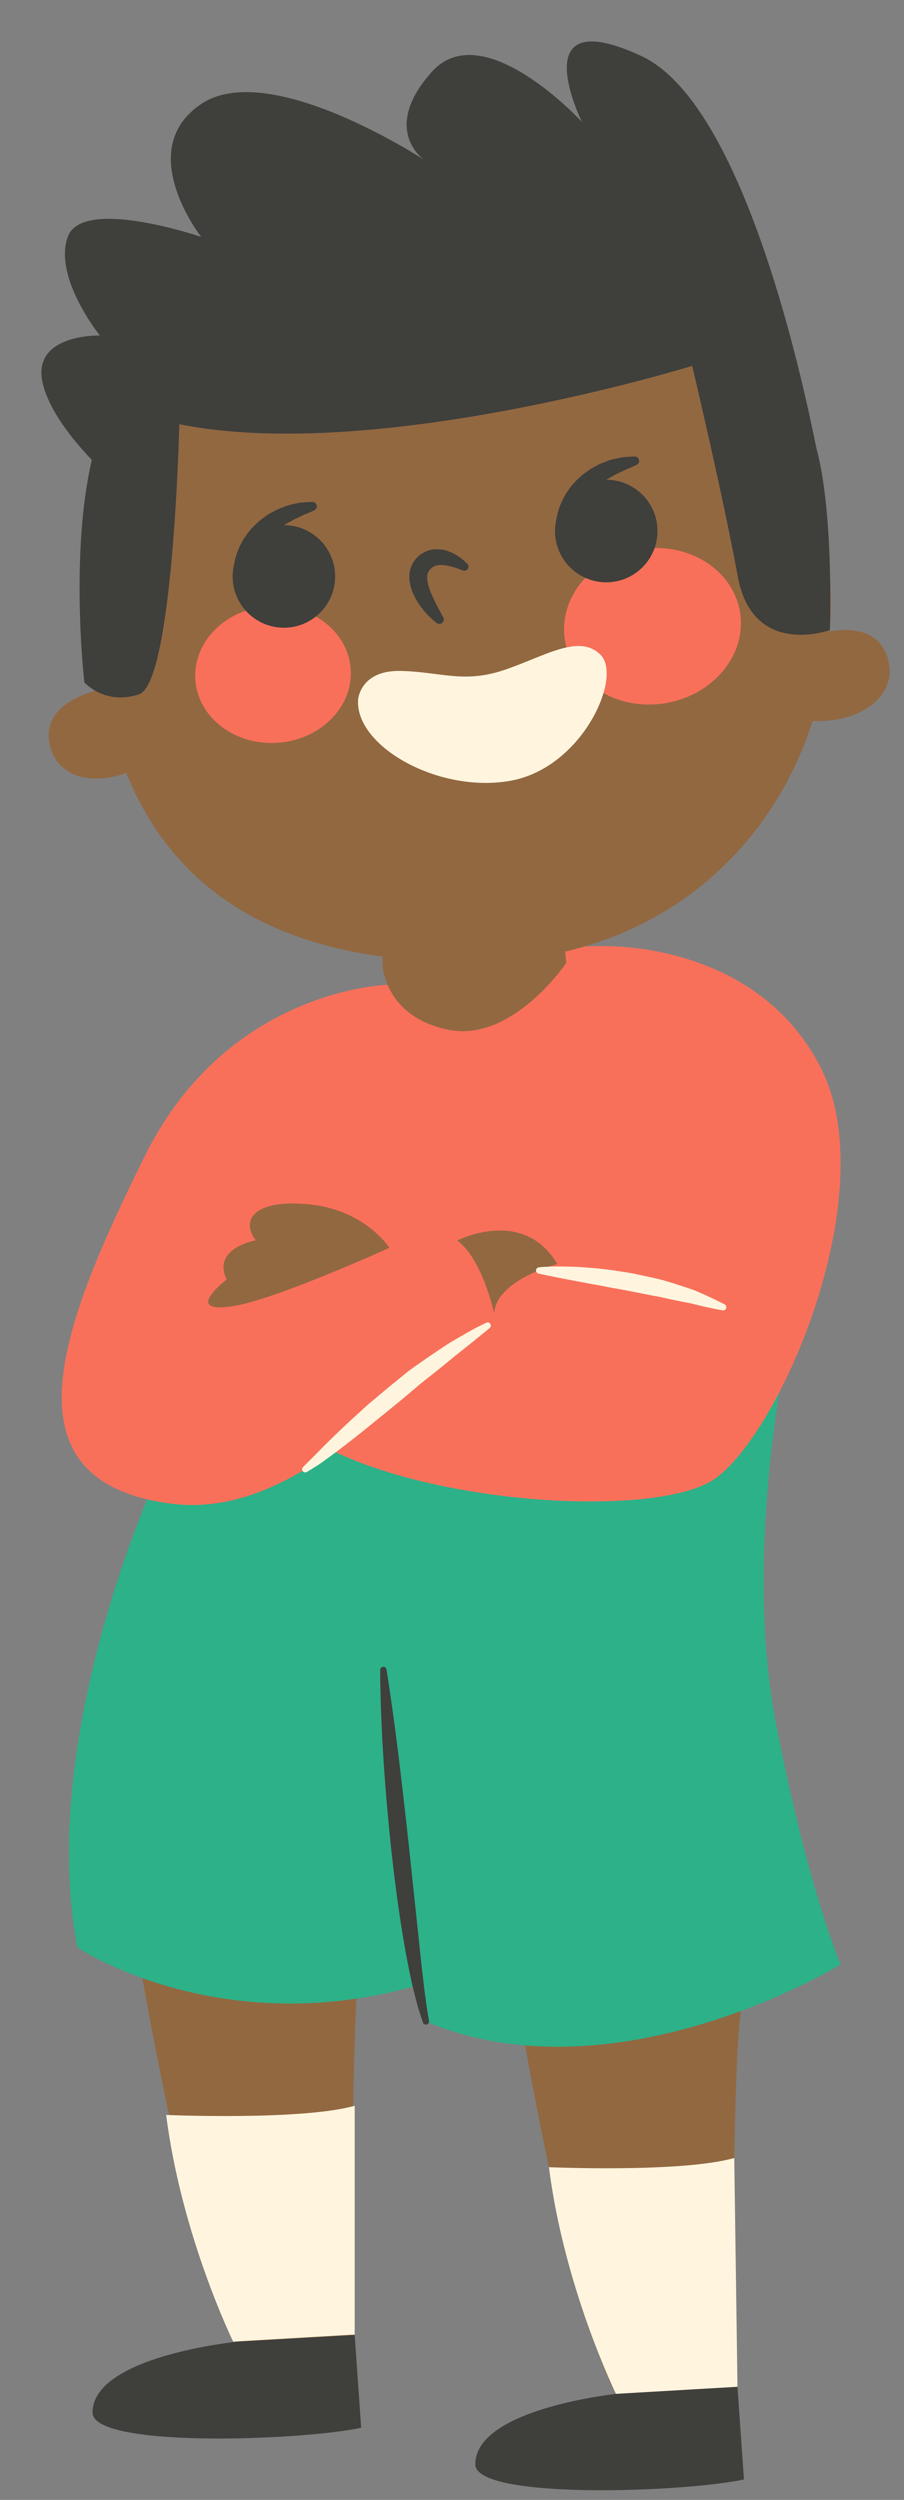 <?xml version="1.0" encoding="UTF-8"?><svg xmlns="http://www.w3.org/2000/svg" xmlns:xlink="http://www.w3.org/1999/xlink" height="500.6" preserveAspectRatio="xMidYMid meet" version="1.0" viewBox="-8.3 -8.3 181.2 500.6" width="181.2" zoomAndPan="magnify"><rect x="-8.3" y="-8.3" width="181.2" height="500.6" fill="#808080" stroke="none"/><g><g id="change1_1"><path d="M156.667,88.557c0,0-12.357-74.431-36.376-85.619s-11.94,13.187-11.94,13.187 S88.516-5.453,78.208,6.135c-10.307,11.588-1.485,17.582-1.485,17.582S45.704,3.337,32.026,12.529s0,26.615,0,26.615 s-23.837-8.15-26.75,0c-2.911,8.15,6.443,19.74,6.443,19.74s-14.15-0.4-11.354,9.99 c2.798,10.39,17.046,21.707,17.046,21.707L156.667,88.557z" fill="#3F3F3C"/></g><g id="change2_1"><path d="M69.556,188.899c0,0,20.739-7.866,43.393-7.743c22.653,0.122,10.082,70.804,9.464,70.495 c-0.618-0.309-37.916,10.613-37.916,10.613s-21.845,2.06-25.76,2.474c-3.915,0.412-34.208-4.138-30.911-11.241 c3.299-7.101,17.928-35.334,20.606-37.599C51.111,213.629,69.556,188.899,69.556,188.899z" fill="#F9705A"/></g><g id="change3_1"><path d="M95.933,395.381c0,0,9.892,59.968,19.783,76.659h22.874c0,0-0.31-69.549,1.855-79.132 L95.933,395.381z" fill="#926841"/></g><g id="change3_2"><path d="M19.583,383.946c0,0,9.89,59.968,19.783,76.658h22.873c0,0-0.309-69.55,1.855-79.132 L19.583,383.946z" fill="#926841"/></g><g id="change4_1"><path d="M149.098,263.911c0,0-8.345,39.566-1.853,72.95c6.49,33.385,12.949,48.221,12.949,48.221 s-44.787,27.51-83.117,11.437c0,0-5.254-27.51-5.254-57.495c0-29.983,15.274-60.276,15.274-60.276L149.098,263.911 z" fill="#2DB189"/></g><g id="change4_2"><path d="M24.219,284.931c0,0-25.347,53.167-17.001,96.751c0,0,30.912,20.71,73.568,5.873 l14.22-113.133L24.219,284.931z" fill="#2DB189"/></g><g id="change2_2"><path d="M69.556,188.899c0,0-32.148,0.618-48.84,34.313c-16.692,33.692-29.058,64.913,4.945,69.549 c34.003,4.638,58.112-44.512,82.224-39.566c0,0,4.945-16.382-11.746-17.002 c-16.692-0.618-59.659,17.618-59.659,17.618L69.556,188.899z" fill="#F9705A"/></g><g id="change2_3"><path d="M111.903,181.174c0,0,30.91-1.548,44.203,24.109c13.291,25.655-8.965,75.733-22.102,83.15 c-13.138,7.419-60.121,4.328-81.141-9.273c0,0,37.709-38.329,60.585-38.175L111.903,181.174z" fill="#F9705A"/></g><g id="change3_3"><path d="M69.758,241.572c0,0-4.74-7.418-15.663-8.654c-10.922-1.236-14.425,2.777-11.128,7.159 c0,0-8.856,1.502-5.842,7.838c0,0-9.274,7.108,1.622,5.281C47.323,251.758,69.758,241.572,69.758,241.572z" fill="#926841"/></g><g id="change3_4"><path d="M103.407,244.819c0,0-12.251,3.176-12.663,9.875c0,0-2.315-10.837-7.393-14.588 C83.352,240.106,96.596,233.296,103.407,244.819z" fill="#926841"/></g><g id="change3_5"><path d="M79.315,39.35c-40.685,2.835-71.407,37.568-68.618,77.581 c2.788,40.012,22.347,68.982,78.715,67.314c44.753-1.323,71.407-37.57,68.618-77.581 C155.242,66.651,119.998,36.513,79.315,39.35z" fill="#926841"/></g><g id="change3_6"><path d="M152.4,119.704c0,0,13.28-5.576,16.844,2.724c3.565,8.302-5.452,15.005-16.774,13.439 L152.4,119.704z" fill="#926841"/></g><g id="change3_7"><path d="M14.904,129.163c0,0-14.32,1.565-13.41,10.552c0.907,8.989,12.045,10.477,21.184,3.614 L14.904,129.163z" fill="#926841"/></g><g id="change1_2"><path d="M79.264,116.479c0,0-1.202-0.829-2.585-2.478c-0.342-0.42-0.711-0.88-1.051-1.415 c-0.346-0.531-0.714-1.097-0.995-1.77c-0.152-0.327-0.305-0.661-0.422-1.039 c-0.131-0.364-0.255-0.735-0.312-1.16c-0.083-0.407-0.148-0.828-0.137-1.294 c-0.001-0.228-0.01-0.453,0.004-0.684l0.128-0.721c0.192-0.956,0.744-1.89,1.411-2.574l0.122-0.136l0.06-0.068 l0.016-0.017l0.008-0.008l0.128-0.11l0.024-0.019l0.199-0.148l0.412-0.289c0.455-0.252,0.976-0.544,1.386-0.628 c0.861-0.294,1.709-0.258,2.443-0.186c0.731,0.101,1.376,0.292,1.914,0.531c1.095,0.454,1.85,1.014,2.353,1.427 c0.501,0.419,0.747,0.707,0.767,0.716c0.413,0.198,0.588,0.693,0.39,1.106c-0.185,0.388-0.635,0.565-1.03,0.421 l-0.392-0.144c0,0-0.29-0.106-0.795-0.292c-0.516-0.182-1.269-0.42-2.114-0.565 c-0.846-0.14-1.784-0.147-2.449,0.173c-0.216,0.06-0.228,0.157-0.361,0.183l-0.365,0.314l-0.191,0.158 l-0.024,0.02c-0.029,0.024,0.226-0.193,0.118-0.1l-0.003,0.003l-0.005,0.007l-0.019,0.029l-0.037,0.057 c-0.234,0.283-0.41,0.552-0.459,0.929c-0.016,0.093-0.042,0.182-0.07,0.274l-0.002,0.327 c-0.026,0.209,0.007,0.452,0.051,0.701c0.075,0.482,0.19,1.022,0.38,1.536c0.168,0.514,0.385,1.031,0.597,1.517 c0.232,0.491,0.451,0.954,0.653,1.382c0.893,1.715,1.537,2.877,1.537,2.877c0.238,0.428,0.083,0.967-0.343,1.205 c-0.305,0.17-0.665,0.141-0.934-0.043L79.264,116.479z" fill="#3F3F3C"/></g><g id="change2_4"><path d="M104.934,119.873c1.342,8.52,10.288,14.19,19.98,12.663 c9.695-1.526,16.468-9.671,15.125-18.19c-1.342-8.519-10.287-14.186-19.982-12.659 C110.363,103.207,103.591,111.355,104.934,119.873z" fill="#F9705A"/></g><g id="change2_5"><path d="M30.856,127.838c0.526,7.557,7.922,13.196,16.52,12.597 c8.599-0.595,15.141-7.206,14.617-14.764c-0.524-7.554-7.921-13.195-16.521-12.596 C36.876,113.672,30.332,120.283,30.856,127.838z" fill="#F9705A"/></g><g id="change1_3"><path d="M38.523,106.137c0,0.028-0.016-0.396,0.055-1.024c0.079-0.631,0.222-1.539,0.592-2.562 c0.157-0.527,0.41-1.06,0.667-1.633c0.31-0.543,0.58-1.16,0.998-1.707c0.384-0.572,0.798-1.154,1.303-1.676 c0.463-0.562,1.034-1.029,1.567-1.537c0.566-0.467,1.185-0.868,1.768-1.292c0.617-0.369,1.254-0.68,1.853-1.003 c0.625-0.266,1.244-0.483,1.824-0.698c0.578-0.214,1.159-0.305,1.677-0.431c1.032-0.275,1.929-0.275,2.538-0.327 c0.615-0.033,0.963-0.033,0.963-0.033c0.483-0.002,0.875,0.391,0.876,0.874c0,0.342-0.196,0.638-0.482,0.782 l-0.083,0.041c0,0-0.301,0.151-0.822,0.382c-0.262,0.112-0.575,0.254-0.938,0.392 c-0.368,0.127-0.753,0.343-1.18,0.542c-0.421,0.217-0.894,0.401-1.359,0.657 c-0.463,0.264-0.941,0.545-1.452,0.802c-0.475,0.314-0.954,0.652-1.461,0.959c-0.461,0.37-0.957,0.707-1.404,1.103 c-0.435,0.405-0.926,0.757-1.307,1.205c-0.2,0.215-0.405,0.423-0.616,0.622 c-0.188,0.22-0.372,0.436-0.555,0.65c-0.381,0.418-0.678,0.875-1.014,1.278 c-0.273,0.44-0.591,0.833-0.819,1.23c-0.499,0.777-0.857,1.467-1.112,1.95 c-0.253,0.492-0.371,0.73-0.375,0.756c-0.083,0.47-0.531,0.782-1.001,0.699 C38.752,107.054,38.44,106.606,38.523,106.137z" fill="#3F3F3C"/></g><g id="change1_4"><circle cx="48.605" cy="107.132" fill="#3F3F3C" r="10.271"/></g><g id="change1_5"><path d="M103.134,97.044c0,0.028-0.016-0.396,0.053-1.024c0.08-0.631,0.223-1.539,0.594-2.563 c0.157-0.525,0.41-1.058,0.667-1.632c0.309-0.543,0.579-1.162,0.998-1.707c0.383-0.572,0.797-1.155,1.303-1.676 c0.461-0.562,1.032-1.03,1.566-1.538c0.566-0.469,1.185-0.868,1.768-1.294c0.617-0.369,1.254-0.68,1.853-1.003 c0.625-0.266,1.245-0.484,1.824-0.699c0.578-0.214,1.158-0.303,1.676-0.431c1.033-0.275,1.93-0.275,2.54-0.327 c0.614-0.033,0.963-0.033,0.963-0.033c0.482-0.001,0.875,0.391,0.875,0.875c0.001,0.342-0.195,0.638-0.482,0.782 l-0.083,0.041c0,0-0.3,0.151-0.822,0.382c-0.261,0.112-0.574,0.254-0.938,0.392 c-0.368,0.127-0.753,0.343-1.179,0.542c-0.421,0.217-0.894,0.403-1.36,0.657 c-0.462,0.264-0.941,0.547-1.451,0.803c-0.477,0.314-0.955,0.652-1.462,0.959c-0.46,0.369-0.958,0.707-1.403,1.103 c-0.435,0.405-0.927,0.758-1.308,1.205c-0.199,0.215-0.405,0.423-0.615,0.622 c-0.189,0.22-0.373,0.437-0.556,0.651c-0.38,0.416-0.677,0.875-1.015,1.278c-0.272,0.44-0.59,0.831-0.817,1.229 c-0.499,0.779-0.858,1.468-1.114,1.952c-0.251,0.492-0.369,0.73-0.373,0.756c-0.083,0.47-0.532,0.782-1.001,0.699 C103.363,97.962,103.051,97.514,103.134,97.044z" fill="#3F3F3C"/></g><g id="change1_6"><circle cx="113.216" cy="98.039" fill="#3F3F3C" r="10.27"/></g><g id="change3_8"><path d="M68.353,184.602l-0.119-15.676l35.67,2.107l1.302,13.494c0,0-10.812,16.084-23.773,13.356 C68.47,195.155,68.353,184.602,68.353,184.602z" fill="#926841"/></g><g id="change5_1"><path d="M63.485,131.748c0,0,0.436-5.857,8.485-5.694c8.047,0.163,12.586,2.548,20.691-0.155 c8.108-2.703,15.221-7.488,19.496-2.984c4.275,4.503-3.785,22.613-18.219,25.148 C79.505,150.595,62.77,141.071,63.485,131.748z" fill="#FFF5DE"/></g><g id="change1_7"><path d="M158.042,117.871c0,0-15.465,5.663-18.462-10.738s-9.141-42.175-9.141-42.175 S67.051,84.588,27.64,76.646c0,0-1.199,51.849-8.092,54.097c-6.894,2.248-10.94-2.398-10.94-2.398 s-4.945-42.708,7.643-59.042s48.852-43.907,83.918-35.066c35.065,8.841,49.002,32.069,53.947,43.607 C159.06,89.383,158.042,117.871,158.042,117.871z" fill="#3F3F3C"/></g><g id="change1_8"><path d="M39.366,460.604c0,0-29.126,2.863-29.115,14.211c0.006,7.135,41.652,5.643,53.843,3.039 l-1.297-18.568L39.366,460.604z" fill="#3F3F3C"/></g><g id="change1_9"><path d="M116.091,470.96c0,0-29.126,2.864-29.115,14.211c0.006,7.136,41.652,5.643,53.843,3.04 l-1.297-18.568L116.091,470.96z" fill="#3F3F3C"/></g><g id="change5_2"><path d="M89.853,257.637c0,0-0.564,0.474-1.567,1.272c-0.993,0.81-2.388,1.977-4.103,3.304 c-1.709,1.332-3.637,3.002-5.775,4.665c-1.062,0.843-2.186,1.682-3.253,2.622c-1.089,0.916-2.194,1.847-3.3,2.777 c-2.258,1.833-4.518,3.667-6.636,5.387c-2.125,1.724-4.141,3.292-5.897,4.604 c-0.871,0.664-1.685,1.255-2.409,1.776c-0.706,0.527-1.363,0.971-1.945,1.331 c-1.131,0.716-1.773,1.091-1.773,1.091c-0.297,0.172-0.677,0.072-0.85-0.224 c-0.142-0.245-0.099-0.547,0.088-0.742l0.102-0.106c0,0,0.504-0.527,1.38-1.387 c0.87-0.814,2.149-2.22,3.718-3.725c1.559-1.543,3.412-3.305,5.434-5.148c0.506-0.461,1.02-0.93,1.54-1.404 l0.767-0.693l0.829-0.697c1.109-0.933,2.237-1.879,3.364-2.827c1.145-0.927,2.289-1.855,3.415-2.767 c1.105-0.942,2.319-1.698,3.438-2.505c1.124-0.799,2.241-1.531,3.288-2.238c1.044-0.71,2.039-1.368,3.007-1.915 c1.908-1.127,3.516-2.031,4.654-2.628c1.147-0.574,1.813-0.885,1.813-0.885c0.317-0.148,0.695-0.01,0.843,0.308 C90.148,257.146,90.067,257.457,89.853,257.637z" fill="#FFF5DE"/></g><g id="change5_3"><path d="M99.722,245.478c0-0.001,0.591-0.07,1.645-0.112c1.055-0.053,2.56-0.086,4.352-0.026 c0.898,0.019,1.872,0.04,2.896,0.135c1.024,0.08,2.108,0.145,3.224,0.265c1.116,0.115,2.266,0.27,3.432,0.443 c1.164,0.19,2.353,0.338,3.53,0.567c1.172,0.256,2.344,0.512,3.498,0.765c1.155,0.246,2.282,0.518,3.361,0.863 c1.082,0.316,2.118,0.657,3.1,0.981c0.979,0.333,1.916,0.589,2.742,0.981c3.338,1.43,5.449,2.57,5.449,2.57 c0.308,0.167,0.423,0.55,0.257,0.857c-0.132,0.244-0.399,0.367-0.658,0.325l-0.055-0.009 c0,0-2.372-0.388-5.761-1.248c-0.839-0.237-1.8-0.346-2.776-0.572c-0.987-0.197-2.025-0.404-3.09-0.655 c-1.057-0.273-2.188-0.415-3.313-0.653c-1.128-0.222-2.274-0.449-3.422-0.675 c-1.142-0.249-2.303-0.421-3.435-0.632c-1.137-0.19-2.243-0.462-3.328-0.636 c-2.17-0.359-4.186-0.793-5.924-1.099c-1.741-0.332-3.185-0.629-4.197-0.833 c-1.02-0.22-1.603-0.346-1.603-0.346c-0.345-0.074-0.562-0.413-0.488-0.756 c0.059-0.272,0.283-0.466,0.545-0.498L99.722,245.478z" fill="#FFF5DE"/></g><g id="change1_10"><path d="M69.165,325.987c0,0,0.19,1.098,0.475,3.022c0.262,1.926,0.702,4.672,1.132,7.975 c0.442,3.301,0.924,7.155,1.41,11.286c0.237,2.065,0.484,4.2,0.733,6.368 c0.24,2.169,0.483,4.372,0.729,6.576c0.933,8.807,1.867,17.613,2.567,24.218 c0.193,1.645,0.37,3.153,0.526,4.49c0.176,1.331,0.328,2.492,0.455,3.448c0.31,1.893,0.489,2.975,0.489,2.975 l0.009,0.051c0.057,0.343-0.176,0.666-0.519,0.722c-0.31,0.052-0.606-0.135-0.699-0.424 c0,0-0.352-1.074-0.968-2.955c-0.265-0.947-0.561-2.099-0.892-3.428c-0.337-1.328-0.638-2.83-0.981-4.474 c-0.667-3.285-1.321-7.133-1.926-11.267c-0.613-4.131-1.139-8.551-1.635-12.971 c-0.45-4.426-0.879-8.852-1.181-13.011c-0.316-4.157-0.552-8.041-0.696-11.374 c-0.165-3.332-0.193-6.117-0.258-8.062c-0.04-1.949-0.027-3.063-0.027-3.063c0.004-0.349,0.289-0.629,0.64-0.625 C68.858,325.465,69.114,325.692,69.165,325.987z" fill="#3F3F3C"/></g><g id="change5_4"><path d="M101.732,425.677c0,0,26.56,1.148,37.143-1.842l0.646,45.808l-24.355,1.422 C115.166,471.065,104.805,449.942,101.732,425.677z" fill="#FFF5DE"/></g><g id="change5_5"><path d="M25.008,415.216c0,0,27.205,1.148,37.789-1.842v45.809l-24.356,1.422 C38.44,460.604,28.08,439.481,25.008,415.216z" fill="#FFF5DE"/></g></g></svg>